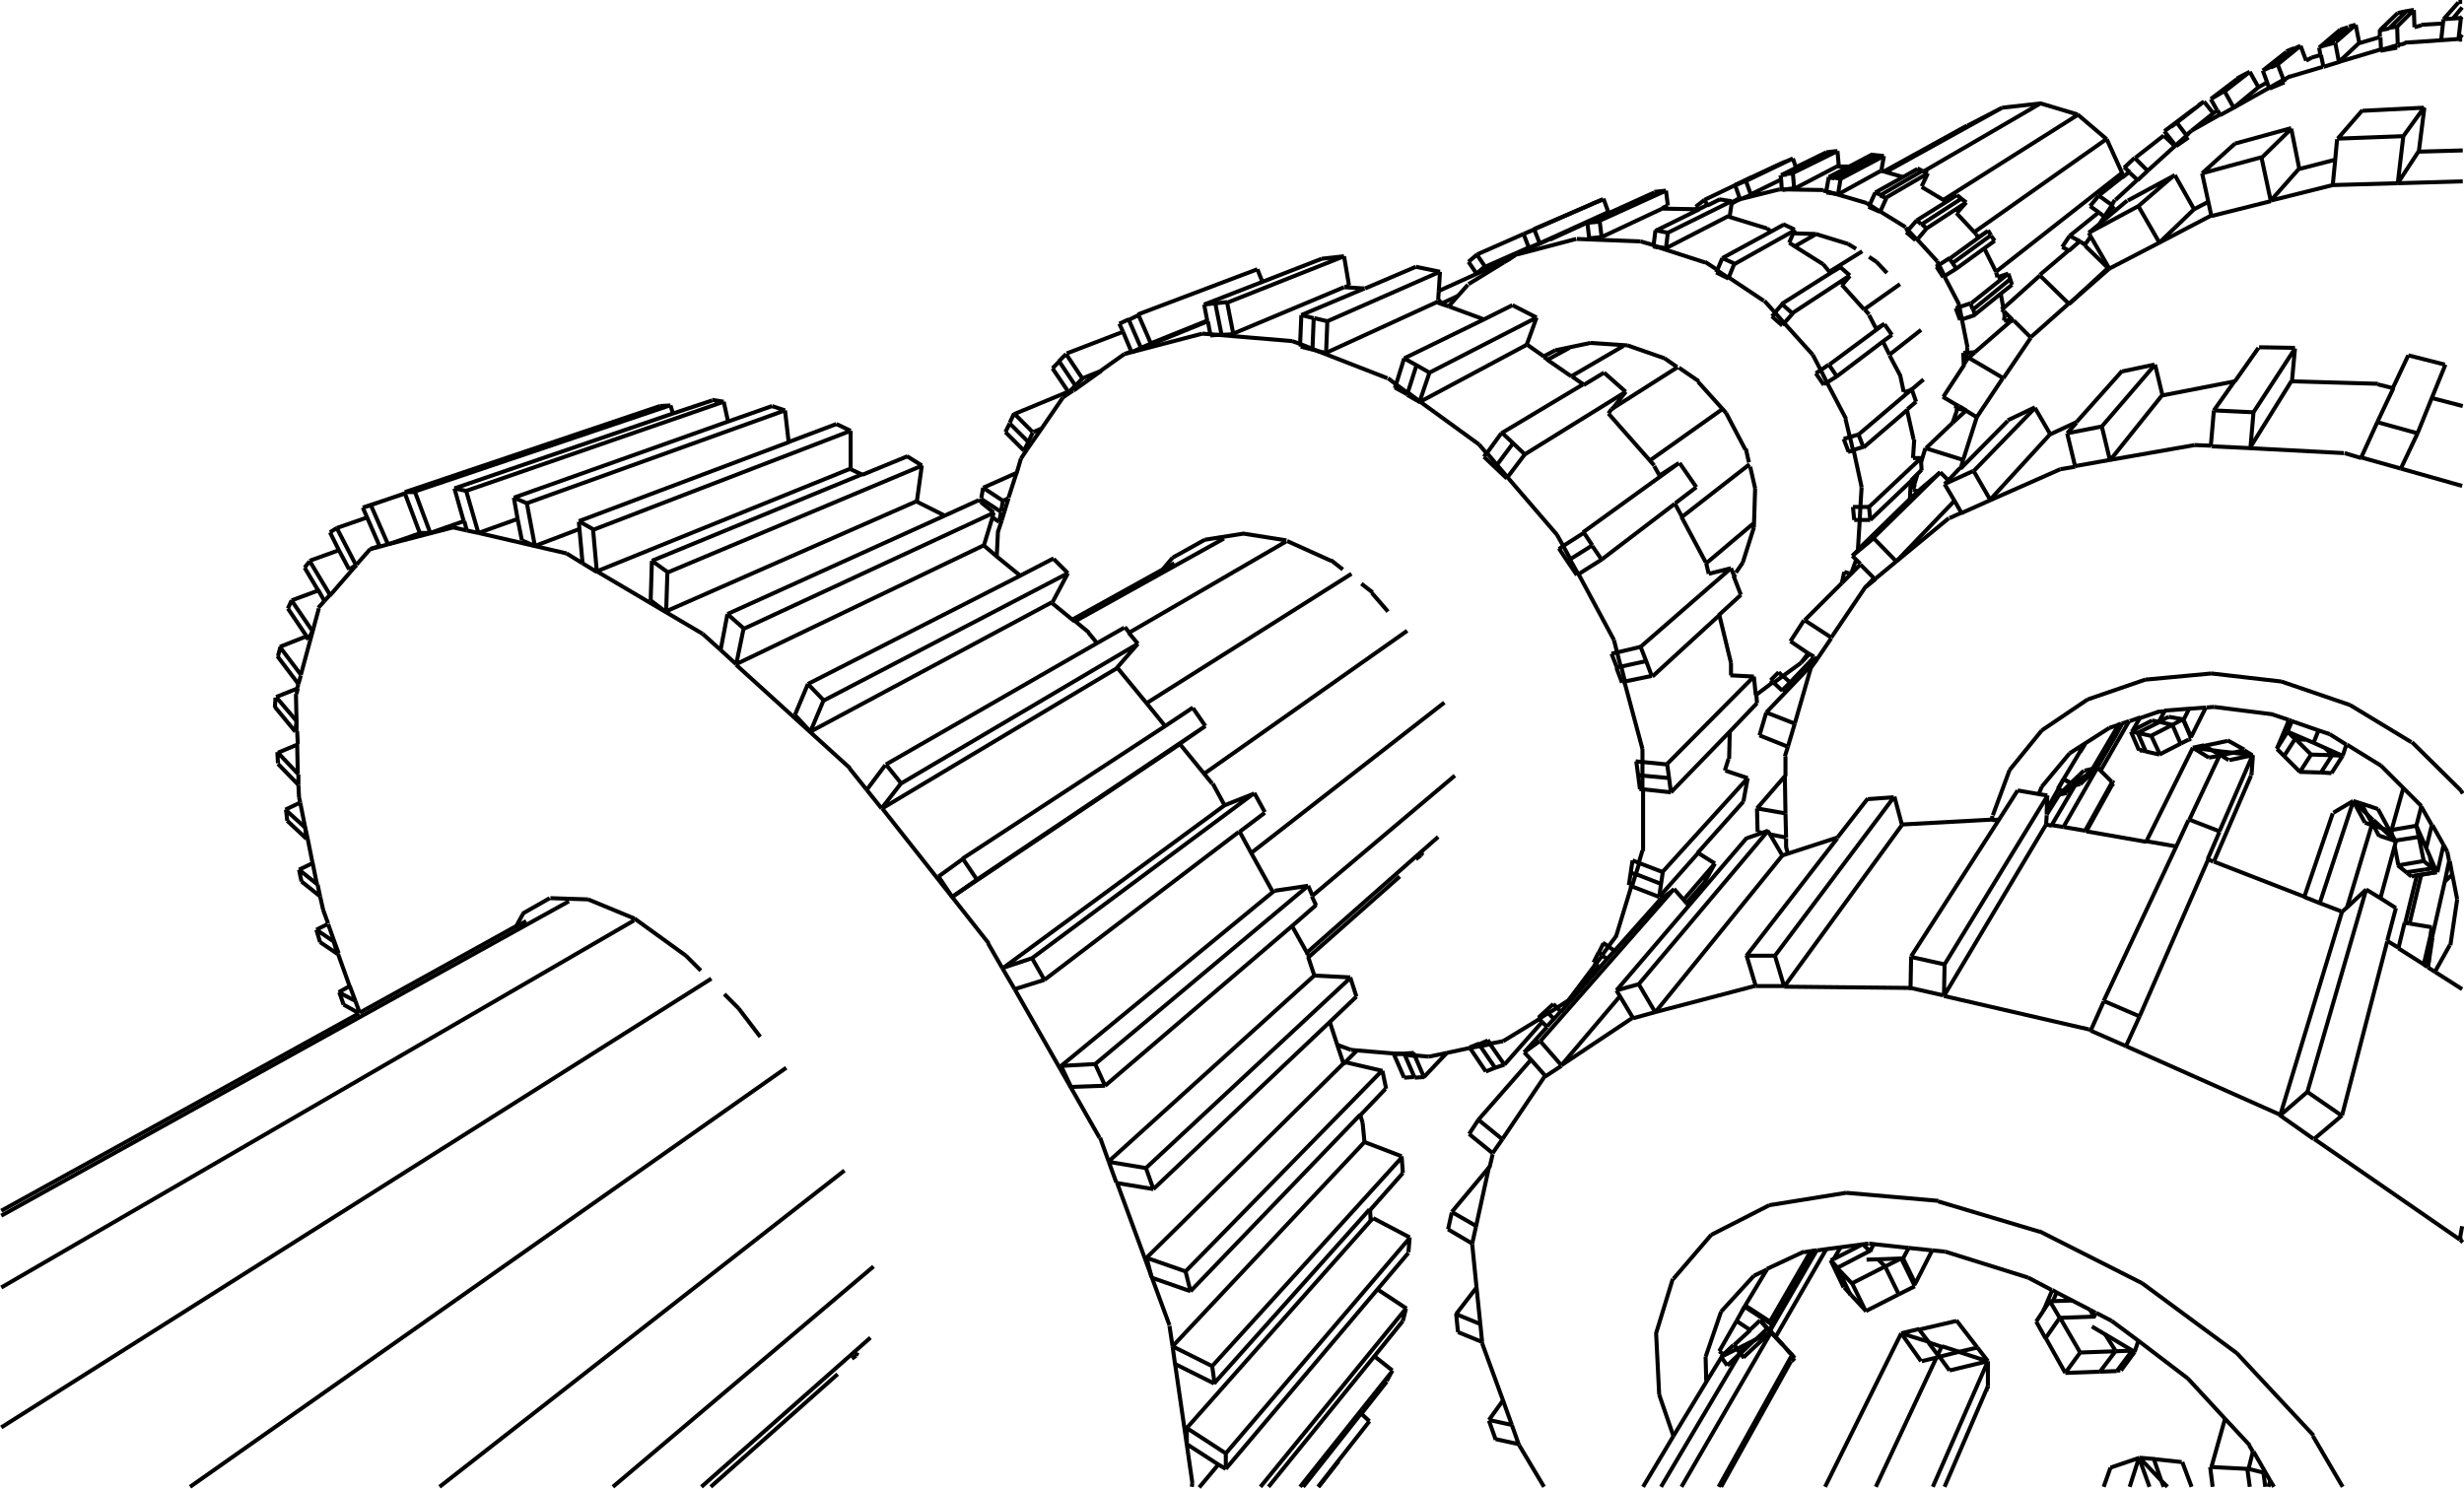  <svg version="1.1" id="Calque_1" xmlns="http://www.w3.org/2000/svg" xmlns:xlink="http://www.w3.org/1999/xlink" x="0px" y="0px" viewBox="0 0 398 240.5" style="enable-background:new 0 0 398 240.5;" xml:space="preserve"> <style type="text/css"> .st0{fill:none;stroke:#000000;stroke-width:0.651;stroke-miterlimit:10;} </style> <g> <path class="st0" d="M340.3,22.5l-4.7-4 M335.6,18.5l-6-1.8 M329.7,16.7l-6.3,0.7 M323.4,17.4l-5.6,2.9 M342.8,28.6l0-0.7 M342.8,28l-2.5-5.5 M0.2,230.6l114.7-72.5 M185.2,113.6l33.1-20.9 M260.3,66.1l10.7-6.8 M295.5,43.9l5.3-3.3 M313.9,32.3 l21.8-13.8 M30.7,240.2l96.3-67.7 M194.5,125l32.8-23.1 M266.5,74.4l11.7-8.3 M301.1,50l5.8-4.1 M318.9,37.5l21.3-15 M0.2,208 l102.2-59.3 M182.4,102.2l25.3-14.7 M253.8,60.8l8.4-4.9 M289.9,39.8l3.3-1.9 M310.7,27.7l18.9-11 M0.2,196.4l91.7-50.8 M173.6,100.4L197.7,87 M250,58.1l3.5-1.9 M304.6,27.8l18.8-10.4 M304.3,27.7l13.4-7.4 M114.8,240.2l20.5-18.2 M211.4,154.6 l14.7-13 M113.3,240.2l27.3-24.1 M211.1,153.9l21.2-18.7 M280.1,93l0.3-0.2 M99,240.2l42.1-35.6 M212,144.7l23-19.4 M275.6,91 l7.7-6.5 M308.7,63l2-1.7 M71,240.2l65.4-51.1 M202.1,137.8l31.2-24.3 M271.7,83.5l10.9-8.5 M305.2,57.3l5.1-4 M322.4,43.9l20.4-16 M304.8,44.1l-1.7-1.8 M303.1,42.3l-1.2-0.8 M299.8,40.2l-1.3-0.8 M298.5,39.4l-5.2-1.6 M293.3,37.8l-3.6-0.1 M287.4,30.6l-6.8,1.7 M280.6,32.4l-0.9,0.5 M323.7,51.8l0.1-0.8 M323.8,51l-0.1-0.7 M323.6,49.8l-0.4-2.2 M322.6,44.8l-0.1-0.7 M319.5,38.4l-0.3-0.6 M298.7,26.9l-2,0 M280.6,32.4l0.5-0.2 M224.2,98.8l-2.6-3 M221.7,95.7l-1.8-1.4 M216.9,92l-1.9-1.5 M215,90.6l-7.1-3.2 M207.8,87.3l-7-1.1 M200.9,86.2l-6.3,1 M194.6,87.2l-5.2,2.9 M189.4,90.1l-1.6,1.9 M229.5,138.2l0.3-0.5 M228.7,138.8l0.8-0.6 M194.2,53.9l-12.6,3.3 M161.2,85.8l-0.2,4.1 M216,168.8l2.2,0.8 M278.6,124.5l0.6-1.9 M279.3,122.6l0.1-4.4 M279.6,109.1l0-2 M279.6,107.1l-1.9-7.8 M268.1,76.9l-0.9-1.6 M255.7,62.1l-0.2-0.2 M220.4,46.6l-3.2-0.2 M253.2,161.8l5-5.6 M181.6,57.2l1.1-0.4 M281.5,90.9l1.8-5.7 M283.3,85.2l0.2-6.3 M283.5,78.9l-0.8-3.5 M282.5,74.7l-0.5-2.2 M281.9,72.6l-3.1-5.9 M278.8,66.7l-4.5-5 M274.4,61.6l-3.2-2.2 M270.9,59.3l-2-1.4 M268.9,57.9l-6-2.1 M262.9,55.8l-6-0.4 M256.9,55.4l-5.7,1.2 M251.2,56.6l-1.9,1 M280.4,92.5l1.1-1.6 M290.9,107.1l1.2-1.6 M299,92.7l0.8-2.2 M265,39l-10.3-0.4 M254.6,38.6l-9.5,2.5 M303.1,53.2l-1.2-2.3 M286.1,37.4l-0.7-0.5 M285.4,36.9l-6.2-1.9 M256.4,36L256.4,36 M309,74l0.2-3 M309.1,71l-1.1-4.9 M307.5,63.3l-0.6-2.8 M290.9,107.1l1.4-1.5 M300.2,70.2l0.8,2.1 M308.8,62.9l-8.6,7.3 M297.8,70.9l0.8,2.1 M309.5,64.9l-0.7-2 M249.7,163.3l-1.2,1.1 M250.9,162.2l-1.2,1.1 M232.4,47l6.2-2.8 M242.9,42.4l-0.1-0.1 M232.8,49.1L232.8,49.1 M232.9,49l2.6-1.2 M232.9,49l-0.6-0.6 M228.4,170.1l-1.6,0.1 M226.8,174.1l1.6-0.1 M233.7,170.1L230,174 M226.8,174.1l-1.7-3.9 M228.5,174.1l1.6-0.1 M258.2,153.9 l-0.8,1.6 M259,152.4l-0.8,1.6 M277,139.5l-2.7-1.7 M275.3,142.6l1.7-3.1 M275.3,142.6l-2.9,3.3 M277,139.5l-5,5.8 M219.2,169.7 l-2.2,2.2 M238.9,168.6l-1.5,0.6 M240.3,168.1l-1.4,0.6 M240,173.1l1.5-0.6 M249.1,165.1L243,172 M241.5,172.5l1.5-0.5 M316,65.4 l-0.1,0.6 M309.1,78.1l-0.4,0.4 M263.4,141l-0.3,2 M263.7,139l-0.3,2 M282.3,125.7l-3.6-1.2 M281.6,129.5l0.7-3.8 M268,144.9 l0.3-2.1 M282.3,125.7l-13.7,15.1 M268.3,142.8l0.3-2 M304.3,25.2l-1-0.1 M297.3,28.9l-1-0.2 M304.3,25.2l-0.4,2.3 M297.3,28.9 l-0.4,2.4 M304.3,25.2l-7,3.7 M303.3,25.1l-0.9-0.1 M296.3,28.8l-0.9-0.1 M303.3,25.1l-7,3.7 M289.6,25.6l-0.9,0.4 M282,29.2 l-0.9,0.4 M289.6,25.6l0.5,1.5 M281.1,32.2l1.7-0.7 M282,29.2l0.8,2.2 M287.7,29l-4.9,2.4 M289.6,25.6l-7.5,3.6 M288.7,26l-0.8,0.3 M281.1,29.6l-0.8,0.3 M288.7,26l-7.6,3.6 M304.7,32l-1-0.4 M311.4,28l-1,2.1 M301.8,33.4l1.8,0.8 M311.4,28l-6.7,3.9 M310.5,27.6 l-0.8-0.4 M303.8,31.5l-0.9-0.4 M310.5,27.6l-6.7,3.9 M322.2,38.9l-0.6-0.8 M316,43.4l-0.6-0.9 M321.1,37.3l-1.6,1.1 M312.8,43.1 l1.1,1.7 M321.6,38l-0.5-0.8 M321.1,37.3l-6.2,4.5 M315.4,42.5l-0.6-0.8 M321.6,38l-6.2,4.5 M258.3,35.7l10.8-4.9 M256.4,36l2-0.2 M267.2,31.1L256.4,36 M269.4,33.2l-0.3-2.4 M256.7,38.5l2-0.2 M258.7,38.3l-0.3-2.5 M269.1,30.8l-1.9,0.2 M280.1,42.7l9.8-5.5 M278.2,41.7l2,0.9 M277.2,44l2,1 M289.9,37.1l-1.9-0.9 M238.6,41.1l7.5-3.3 M237.2,42.3l1.4-1.2 M238.5,44.2l1.4-1.2 M239.9,43.1 l7-3.1 M239.9,43.1l-1.3-1.9 M250.7,38.4l-0.3,0.3 M301.9,81.9l0.2,2.1 M310.3,74l-8.4,7.9 M299.3,81.9l0.2,2.1 M310.3,74l-1.3,0 M295.4,58.9l1.3,1.9 M304.4,52.3l-8.9,6.6 M293.3,60.3l1.3,1.9 M305.6,54.1l-1.2-1.7 M304.4,52.3l-1.3,0.8 M210.1,56l2,0.5 M232.6,43.9l-3.9-0.8 M214.4,51.9l-2.1-0.5"/> <path class="st0" d="M232.6,43.9l-18.2,8 M214.4,51.9l-0.2,5.1 M212.2,51.4l-2-0.5 M273.8,33.5l0.2,0.3 M275.3,32.3l0.5,0.8 M281,32l-1.3,0.7 M283,28.6l-7.7,3.7 M269.4,37.6l10.3-5.1 M267.4,37.2l2,0.4 M269.1,40.1l0.3-2.5 M279.7,32.5l-2-0.3 M289.5,50.6 l9.3-6.1 M287.8,49.1l1.7,1.5 M297.5,46.1l1.3-1.5 M286.2,51.1l1.7,1.5 M298.8,44.5l-1.6-1.4 M317.6,32.7l-0.8-0.6 M311.2,36.9 l-0.8-0.7 M317.6,32.7l-1.5,1.7 M307.9,37.5l1.5,1.3 M317.6,32.7l-6.4,4.2 M316.8,32.1l-0.7-0.6 M310.3,36.2l-0.7-0.6 M316.8,32.1 l-6.5,4.2 M325,46l-0.3-0.9 M319,50.9l-0.3-1 M324.4,44.2l-1.8,0.6 M315.9,49.8l0.7,1.9 M324.7,45.1l-0.3-0.9 M324.4,44.2l-6,4.8 M318.6,49.9l-0.3-0.9 M324.7,45.1l-6,4.9 M241.5,75.5l1.9,1.8 M239.7,73.8l1.8,1.7 M262.6,63.3l-3.5-3.1 M246.3,73.4l-1.9-1.8 M262.6,63.3l-16.3,10.1 M244.4,71.6l-1.8-1.7 M261.1,107.9l0.9,2.4 M260.3,105.6l0.9,2.3 M279.6,91.8l-3.6,0.9 M266.8,109.2 l-0.9-2.4 M279.6,91.8L265,104.5 M265.9,106.8l-0.9-2.3 M246.1,37.8l1.7-0.7 M257.3,32.9l-11.2,4.9 M259.8,34.3l-0.8-2.2 M247,40 l1.7-0.7 M248.7,39.3l-0.9-2.3 M258.9,32.2l-1.7,0.7 M264.6,125.2l0.3,2.3 M264.3,123l0.3,2.2 M283.3,109.3l-3.8-0.2 M269.9,128 l-0.3-2.3 M283.3,109.3l-14,14.1 M269.6,125.7l-0.3-2.2 M197.3,54.1l1.9-0.1 M217.1,41.4l0.8,4.7 M217.1,41.4l-3.6,0.4 M198.2,48.8 l-1.9,0.2 M217.1,41.4l-18.9,7.5 M196.3,49l1,5 M198.2,48.8l1,5.1 M196.3,49l-1.8,0.2 M225.3,62.6l2,1.1 M248.2,51.3l-1.6,4.4 M248.2,51.3l-3.9-2 M230.9,60.2l-2.1-1.2 M248.2,51.3l-17.3,8.9 M230.9,60.2l-1.6,4.7 M228.8,59l-2-1.1 M253.2,90.7l1.5,2.2 M251.8,88.6l1.4,2.1 M271.2,74.8l-3.1,2 M274,78.7l-2.7-3.9 M258.7,90.4l-1.5-2.2 M271.2,74.8l-15.5,11.2 M257.2,88.1l-1.4-2.1 M161.7,82.6l0.3-1.7 M161.4,84.3l0.3-1.6 M161.4,84.3l0.4-0.2 M162,80.9l0.9-0.4 M158.8,78.8l-0.3,1.7 M164.2,76.4l-5.4,2.4 M158.5,80.6l3.2,2.1 M160.3,83.6l1.1,0.7 M158.8,78.8l3.2,2.1 M158.5,80.6l-0.1,0.5 M173.7,62.3l1.2-1.2 M172.6,63.4l1.1-1.1 M172.6,63.4l0.7-0.3 M174.9,61.1l3-1.2 M172.2,57.2l-1.2,1.2 M181.4,53.6l-9.1,3.5 M171.1,58.4l2.6,3.9 M172.2,57.2l2.6,3.9 M171.1,58.4l-1.1,1.1 M166.1,71.4l0.7-1.5 M165.4,72.8l0.7-1.4 M165.4,72.8l0.5-0.2 M166.9,69.8l1.4-0.6 M163.8,66.8l-0.7,1.5 M172.5,63.3l-8.7,3.6 M163.1,68.4l3,3 M162.4,69.8l3,3 M163.8,66.8l3,3 M163.1,68.4l-0.7,1.4 M325.1,51.7L325.1,51.7 M324.9,51.7 l-1.2,0.1 M317.1,57l0.1,1.9 M184.3,56.2l1.6-0.7 M182.8,56.9l1.5-0.7 M182.8,56.9l12.3-5 M185.8,55.5l9.2-3.7 M203.1,43.5l0.8,2 M183.9,50.9l-1.6,0.8 M203.1,43.5l-19.3,7.3 M182.3,51.6l2,4.6 M183.9,50.9l2,4.6 M182.3,51.6l-1.5,0.7 M296.8,24.4l-1,0.1 M289.6,28l-1,0.1 M296.8,24.4l0.2,2.3 M289.6,28l0.2,2.4 M296.8,24.4l-7.3,3.6 M295.9,24.5l-0.9,0.1 M288.6,28.2l-0.9,0.1 M295.9,24.5l-7.3,3.6 M297.9,92.4l1.1,0.3 M297.9,92.4l-0.4,1.8 M289.1,110.3l-1.3,1.3 M293,106.2l-3.9,4.1 M287.3,108.6l-1.3,1.3 M122.8,167.5l-3.5-4.6 M119.3,162.9l-2.3-2.3 M113.2,156.8l-2.4-2.4 M110.8,154.4l-8.3-6 M102.5,148.4l-7.5-3.1 M95,145.3 l-6.1-0.2 M88.8,145.1l-4.4,2.5 M84.5,147.6l-1.1,2 M138.3,219l0.2-0.5 M137.6,219.5l0.7-0.5 M192.5,240.2l0.1-0.6 M221.4,197.2 l-0.1-1.8 M220.4,184.5l-0.3-3.1 M220.1,181.4l-0.4-1.3 M197.8,130.1l-1.9-3.5 M177.2,103.9l-1.4-1.7 M152.6,83.3l-4.6-2.3 M139.3,76.7l-1.9-0.9 M59.8,88.7l1.5-0.5 M105.1,97l2.4,1.8 M105.1,97l0.2-6.4 M107.8,92.5l-0.2,6.4 M148.9,75.2l-0.8,5.8 M148.9,75.2l-2.4-1.5 M107.8,92.5l41.2-17.3 M105.3,90.6l2.5,1.8 M171.4,172.2l1.6,3.4 M205.9,143.9l5.4-0.8 M171.4,172.2l5.5-0.3 M178.5,175.4l-5.5,0.2 M176.9,171.9l34.4-28.8 M176.9,171.9l1.6,3.5 M151.6,141.6l2.2,3.3 M151.6,141.6l4-2.9 M157.8,142.1l-4,2.8 M194.7,117.3l-4.2,2.9 M194.7,117.3l-2-2.9 M157.8,142.1l36.9-24.8 M155.5,138.7l2.3,3.4 M185.2,203.2l0.8,3.1 M217.3,171.6l6,1.4 M185.2,203.2l6.3,2.2 M192.3,208.6l-6.3-2.2 M223.9,175.9l-0.6-2.9 M191.5,205.4l31.8-32.5 M191.5,205.4l0.8,3.2 M213,240.2 l3.2-4.1 M222,219.1l2.9,2.3 M224,223.1l0.9-1.7 M210,240.2l14.9-18.7 M191.7,230.7l0,2.5 M221.8,196.8l5.9,3.1 M191.7,230.7 l6.3,4.1 M227.5,202.3l0.2-2.4 M198,234.8l29.7-34.8 M198,234.8l0,2.5 M48,118.1l-0.2,0.1 M47.7,118.2l0.2-1.6 M47.7,118.2l-3.3-4 M44.6,112.6l3.4,4 M44.6,112.6l3.5-1.4 M44.4,114.3l0.1-1.6 M49.7,135.5l-0.2,0.1 M49.5,135.5l-0.2-1.8 M49.5,135.5l-3.1-2.9 M46.1,130.8l3.2,2.9 M46.1,130.8l2.3-1.1"/> <path class="st0" d="M46.4,132.6l-0.2-1.8 M50.2,103.1l-0.4,0.1 M49.8,103.3l0.6-1.2 M47.1,97l3.4,5 M47.1,97l4.3-1.6 M46.5,98.3 l0.6-1.3 M84.3,87.3l2.1,0.9 M85.1,81.3l1.3,6.9 M126.8,66.3l0.6,5.2 M86.4,88.2l7.1-2.7 M126.8,66.3l-2.1-0.7 M85.1,81.3l41.7-15 M83,80.4l2.1,0.9 M67,79.4l2.5,6.7 M108.3,65.5l0.4,1.3 M69.5,86.1l5.4-1.9 M108.3,65.5l-1.7,0.1 M65.4,79.5l41.2-13.9 M67,79.4 l41.2-13.9 M65.4,79.5l1.6,0 M57.2,91.7L56.4,92 M56.4,92l1.1-0.7 M54.4,85.3l3.1,6 M57.5,91.3l0.1,0 M54.4,85.3l4.9-1.7 M53.3,86 l1.1-0.7 M54.6,154.1l-0.1,0.1 M54.5,154.1l-0.6-2 M54.5,154.1l-2.8-1.9 M51.1,150.2l2.8,1.9 M51.1,150.2l1.8-0.9 M51.7,152.2 l-0.6-2 M128.4,115.5l2.5,2.7 M128.4,115.5l2.1-5 M133,113.2l-2.1,5 M172.5,92.6l-2.5,4.7 M172.5,92.6l-2.3-2.3 M133,113.2 l39.5-20.6 M130.5,110.5l2.6,2.7 M94.1,91l2.3,1.4 M95.8,85.6l0.6,6.7 M137.4,69.6l0,6.1 M96.4,92.3l41-16.6 M137.4,69.6l-2.3-1.1 M95.8,85.6l41.6-16 M93.5,84.2l2.3,1.3 M197.8,130.1l-35.8,26.3 M161.9,156.4l2,3.4 M197.8,130.1l4.8-1.9 M161.9,156.4l4.8-1.6 M168.7,158.3l-4.8,1.5 M204.3,131.2l-1.7-3.1 M166.7,154.8l35.8-26.6 M166.7,154.8l2,3.5 M140,127.6l2.4,3 M140,127.6l3-4 M145.5,126.6l-3.1,4 M183.8,104l-3.4,3.9 M142.5,130.6l38-22.7 M145.5,126.6l38.3-22.6 M143.1,123.5l2.5,3.1 M212.3,157.6 l-33.3,30.1 M179.1,187.7l1.2,3.3 M212.3,157.6l5.8,0.3 M179.1,187.7l6,1 M186.3,192.1l-6-1 M219.1,161l-1-3.1 M185.1,188.7 l33-30.7 M185.1,188.7l1.2,3.4 M219.9,228.4l1.3,1.2 M196.8,236.6l-3.1,3.7 M222.5,208.3l4.7,3.1 M226.6,213.4l0.5-2 M203.6,240.2 l23.5-28.8 M220.4,184.5l-31,33 M189.4,217.5l0.4,2.9 M220.4,184.5l6,2.3 M189.4,217.5l6.4,3.2 M196.1,223.5l-6.4-3.2 M226.6,189.5 l-0.2-2.7 M195.8,220.7l30.7-33.8 M195.8,220.7l0.4,2.9 M48.2,126.8l0-1.7 M48.2,126.8l-3.3-3.4 M44.9,121.6l3.3,3.5 M44.9,121.6 l3.1-1.3 M44.9,123.3l-0.1-1.8 M51.7,144.8l-0.4-1.9 M51.7,144.8l-3-2.4 M48.3,140.5l3,2.4 M48.3,140.5l2.3-1.1 M48.7,142.4 l-0.4-1.9 M48.2,110.5l0.4-1.4 M48.2,110.5l-3.4-4.5 M45.2,104.5l3.4,4.5 M45.2,104.5l4.3-1.7 M44.9,106l0.4-1.5 M75.4,85.7 l1.9,0.4 M75.3,79.3l2,6.9 M116.9,64.9l0.7,3.2 M77.3,86.1l6.4-2.3 M116.9,64.9l-1.9-0.3 M75.3,79.3l41.6-14.4 M73.4,78.9l1.9,0.4 M61.4,88.3l1.4-0.4 M59.9,81.6l2.8,6.4 M62.8,87.9l5.2-1.8 M58.6,82l6.9-2.3 M59.9,81.6l5.5-1.9 M58.6,82l1.4-0.4 M52.4,97.1 l0.9-1 M50,90.6l3.3,5.5 M50,90.6l4.7-1.7 M49.2,91.7l0.8-1 M58.1,163.6l-0.7-1.9 M58,163.7l-2.5-1.4 M54.7,160.3l2.7,1.4 M54.7,160.3l1.8-1 M55.5,162.3l-0.7-2 M116.4,105l2.5,2.3 M116.4,105l1.1-5.8 M120.1,101.6l-1.2,5.8 M118.9,107.3l40-19.2 M120.1,101.6l40.5-18.8 M117.5,99.2l2.6,2.3 M363.2,237.3l0.7-2.8 M366.4,240.2l0.3-1 M357.2,237l2.2-7.8 M344.8,218.4l-2.2,3 M342.5,221.4l-0.6,0 M331.6,210.2l0.6-1.4 M337.9,214.3l6.9,4.1 M344.8,218.4l0.6-1.8 M338.3,212.7l0.2-0.6 M330.1,211.7l1.4-3.3 M281.9,210.9l4,2.6 M285.9,213.5l0.2,0.4 M285.9,213.5l6.6-11.4 M281.4,211.8l0.5-0.9 M281.9,210.9l3.5-5.8 M286.3,214l7-12 M285.9,214.9l7.5-13 M285.9,215l7.6-13.1 M307.4,203.3l2,4.1 M309.4,207.3l-0.2,0.3 M309.4,207.3l2.7-5.3 M296.2,203.4l1.1-1.9 M301.5,203.5l5.9-0.2 M307.4,203.3l0.9-1.7 M302.1,202.1l0.6-1.2 M351.3,136.7l0.2,0.1 M378.1,147.2l0.2,0.2 M249.4,240.2l-4-6.7 M329.4,198.9l16.6,8.4 M313.1,194.1l16.4,4.9 M298.2,192.7l14.9,1.3 M285.8,194.7l12.4-2 M276.4,199.5l9.4-4.8 M270.3,206.6 l6.1-7.1 M267.5,215.4l2.7-8.8 M268,225.3l-0.5-10 M270.3,232l-2.3-6.7 M373.6,232l4.8,8.2 M361.3,218.6l12.4,13.3 M346,207.3 l15.3,11.3 M249.6,173.8l-0.1,0.1 M327.6,206.4l-13.4-4.2 M283.3,206.1l-5.3,5.8 M278,211.9l-2.5,7.3 M275.5,219.2l0.1,3.9 M240.5,229.4l2.3-3.2 M245.3,233.3l-3.7-0.8 M245.3,233.3l-1.1-3.1 M241.6,232.6l-1.1-3.1 M240.5,229.4l3.7,0.8 M234.5,195.8 l6.1-7.3 M237.8,200.9l-3.9-2.3 M237.8,200.9l0.6-2.7 M233.9,198.6l0.6-2.7 M234.5,195.8l4,2.3 M305.9,128.8l-4.2,0.3 M286.7,154.4 l19.2-25.6 M283.6,159.3l-1.5-5 M307.2,133.2l-1.2-4.5 M288.2,159.4l19-26.1 M283.6,159.3l4.6,0 M282.1,154.4l4.6,0 M286.7,154.4 l1.5,5 M397.4,200.3l0.4-0.1 M397.7,198.1l-0.4,2.2 M397.4,200.3l0.4,0.4 M270.4,143.7l-2.5,1.8 M248.8,168.2l21.6-24.6 M252.2,172.1l9.5-11.2 M249.6,173.9l2.6-1.7 M246.2,170l2.5-1.8 M248.8,168.2l3.4,3.9 M337.7,166.5l2.1-4.7 M337.7,166.5l5.7,2.5 M339.8,161.7l5.8,2.5"/> <path class="st0" d="M345.6,164.2l-2.2,4.8 M235.2,212.3l3.3-4.3 M239.4,216.8l-3.9-1.6 M239.4,216.8l-0.3-3 M235.5,215.2l-0.3-3 M235.2,212.3l3.9,1.6 M238.8,180.9l8.5-9.7 M241.1,186.3l-3.8-3.1 M241.1,186.3l1.6-2.3 M237.3,183.2l1.5-2.3 M238.8,180.9 l3.8,3.1 M314.1,155.8l16.6-27.2 M308.6,159.6l0.1-5.1 M314,160.9l16.5-27.7 M308.6,159.6l5.3,1.2 M308.7,154.6l5.4,1.2 M314.1,155.8l-0.1,5.1 M264.7,159l20.9-24.8 M267.4,163.5l20.5-25.3 M263.8,164.5l3.6-1 M261.1,160l3.6-1 M264.7,159l2.7,4.6 M382.2,143.7l-9.5,32.7 M368.3,180.2l4.4-3.8 M378.3,147.3l-10,32.9 M368.3,180.2l5.4,3.8 M372.7,176.4l5.5,3.8 M378.3,180.2 l-4.5,3.8 M363.4,240.2l-0.4-2.9 M365.6,237.9l0.3,2.3 M357.4,240.2L357,237 M336,218.5l-3.3-5.7 M333.6,221.8l-3.2-5.7 M332.7,212.9l-2.3,3.3 M336,218.5l-2.4,3.3 M340,215.5l1.7,2.7 M341.7,218.3l-5.6,0.2 M339.2,221.6l-5.6,0.2 M341.7,218.3 l-2.5,3.3 M299.2,207.4l-2.4-2.5 M301.4,211.8l-2.4-2.6 M296.8,204.8l2.1,4.4 M299.2,207.4l2.2,4.5 M303.3,203.4l1.2,1.2 M304.5,204.6l-5.3,2.7 M306.7,209.1l-5.3,2.7 M295.7,203.6l2.1,4.4 M304.5,204.6l2.2,4.5 M285.9,214.9l0.6-1.1 M286.5,213.8 l-0.2,0.2 M286.3,214l-0.5,0.9 M277.7,218.3l0.7,0.5 M280.5,213.4l-2.8,4.9 M280.5,213.4l2.1,1.4 M381.4,73.9l6.4,1.8 M384,68.2 l-2.6,5.7 M390.5,70l-2.7,5.7 M384,68.2l6.5,1.8 M379.6,113.9l9.9,6 M389.6,119.9l7.9,7.8 M397.5,127.7l0.3,0.5 M331.1,70.2l4.3-2 M349.2,63.9l11.8-2.3 M370.1,61.6l14,0.4 M384.1,62.1l2.4,0.6 M392.8,64.3l5,1.3 M288.8,137.9l-0.3-1 M368.5,110.1l11.1,3.8 M357.2,108.8l11.3,1.3 M346.5,109.8l10.7-1 M337.2,113l9.3-3.2 M329.8,118l7.4-5 M324.6,124.4l5.2-6.4 M321.9,131.7l2.7-7.3 M321.8,132.5l0-0.7 M302.7,93.4l-1.3,1.4 M367.1,115.4l-9.5-1.2 M334.3,121.7l-4.5,5.4 M329.8,127.1l-0.5,1.2 M393.3,157l2.4-4.3 M395.8,152.7l1.1-7.4 M336,120.6l0,0.8 M394.9,142.4l1.1-1 M396,141.4l0.1-0.1 M288.5,135.3l-0.1-3.9 M283.9,134.4l0.6,0.1 M285.9,134.8l2.6,0.5 M283.8,130.6l4.6,0.8 M283.9,134.4l-0.1-3.8 M283.8,130.6l4.5-5.2 M331.1,70.2l-9.7,10.6 M316.8,82.9 l4.7-2.1 M318.8,76.1l2.7,4.7 M314.1,78.2l4.6-2.1 M318.8,76.1l9.9-10.2 M328.7,65.9l2.5,4.3 M370.1,61.6l-6.7,10.8 M357.2,72.1 l6.3,0.3 M357.6,66.3l-0.5,5.8 M364,66.6l-0.5,5.8 M357.6,66.3l6.3,0.3 M364,66.6l6.7-10.3 M370.7,56.3l-0.5,5.4 M293.5,106.5 l2.3-3.4 M291.5,100.2l4.3,2.8 M289.2,103.6l2.2-3.4 M315.7,80.9l-9.4,9.8 M302.8,93.6l3.5-2.9 M302.6,86.9l3.7,3.8 M299.2,89.8 l3.5-2.9 M302.6,86.9l10.8-10.6 M313.4,76.3l1.3,1.3 M349.2,63.9l-8.4,10.5 M335.2,75.3l5.6-1 M333.9,70l1.3,5.4 M339.5,68.9 l1.3,5.4 M333.9,70l5.6-1.1 M339.5,68.9l8.6-10 M348.1,58.9l1.2,5 M288.8,120.6l1.1-3.7 M284.2,118.8l4.5,1.8 M285.3,115.1l4.6,1.8 M284.2,118.8l1.1-3.7 M285.3,115.1l8.2-8.6 M389.2,149.2l1.9-7.9 M390.3,133.4l0.8-3.1 M390.3,133.4l1.6,3.6 M391.9,137l1.7,3.9 M393.7,140.9l1-4.4 M391.9,137l0.9-3.7 M386.3,134.1l1.9-6.8 M369.5,118.2l0.7-1.7 M369.5,118.2l4.2,1.8 M373.7,120l4.7,2.1 M378.4,122.1l0.6-1.8 M373.7,120l0.8-2 M367.8,120.9l1.9-4.5 M338,124.2l4.2-7.1 M332.4,127.6l0.9-1.7 M338.5,124.1l4.2-7.2 M338.6,124.1l4.2-7.2 M341.6,119.1l1.2-2.2 M338.7,124.1l2.9-5 M352.7,116.3l1.2,2.7 M353.9,119.1L353.9,119.1 M353.8,119.4 L353.8,119.4 M345.6,121.2l0,0.1 M353.9,119.1l2.4-4.8 M344.5,118l1.2-2.1 M352.7,116.4L352.7,116.4 M352.7,116.3l0.9-1.8 M348.7,116.6l1-1.8 M345.7,121.3l0.2,0 M353.5,119.5l0.2,0 M390.7,135.2l0.7,0.6 M391.5,139.1l-0.8-3.9 M387.4,139.8l-0.6-3.1 M390.7,135.2l-3.8,0.6 M391.5,139.1l-4.1,0.7 M392.5,138.5l0.4,1.9 M392.9,140.3l-1.4-1.2 M386.4,134.9l-0.2-0.9 M388.8,141 l-1.5-1.2 M392.9,140.3l-4.1,0.6 M370.7,119.4l1.7,0.1 M373.3,121.9l-2.5-2.5 M371.5,124.7l-2.5-2.5 M370.7,119.4l-1.8,2.8 M373.3,121.9l-1.8,2.8 M375.5,120.8l1.3,1.2 M376.7,122l-3.5-0.1 M374.9,124.8l-3.5-0.1 M376.7,122l-1.8,2.8 M350.3,115.8l2.3,0.4 M347.5,118.9l-2.2-0.5 M348.8,121.9l-2.2-0.5 M345.3,118.4l1.3,3 M347.5,118.9l1.4,3 M350.9,117.1l-3.5,1.8 M352.3,120.1l-3.5,1.8 M344.2,118.2l1.3,3 M350.9,117.1l1.3,3 M330.7,130.6l-0.1,0.1 M333.3,125.9l1.2,0.6 M330.7,130.6l0.4,0.2 M332.5,127.5l0.7,0.3 M340.5,43.3L340.5,43.3 M354.4,33.8l2.3-1.2 M371.4,27.3l5.8-1.5 M390.7,24.5l7.1-0.2 M357.2,34.9l9.6-2.4 M366.8,32.4l4.6-5.2 M365.3,25.5l4.8-4.7 M355.7,28l9.6-2.6 M371.4,27.3l-1.3-6.5 M361,23.2l-5.3,4.8 M370.1,20.7l-9.1,2.5 M365.3,25.5l1.5,7 M316.7,75.7l0.4-1.4 M317.1,74.3l-6.1-1.9"/> <path class="st0" d="M309.8,79.4l-0.8-0.3 M310.3,74.7l0.7-2.3 M328,54.5l6.2-5.5 M334.2,49.1l-4.7-4.6 M334.2,49.1l6.3-5.8 M376.8,29.9l10.5-0.3 M387.3,29.6l3.4-5.2 M388.2,22l3.4-4.7 M377.5,22.4l10.6-0.4 M390.7,24.5l0.9-7.1 M381.6,17.8l-4,4.6 M391.5,17.4l-9.9,0.5 M388.2,22l-0.9,7.6 M319.3,67.4l4.2-6.3 M323.6,61.1l-5.6-3.3 M340.7,43.4l8.1-4.2 M348.8,39.2l-3.4-5.9 M348.8,39.2l5.6-5.4 M345.4,33.3l5.8-5 M337.4,37.6l8-4.3 M354.4,33.8l-3.1-5.5 M351.3,28.3l-7.6,4.1 M364.8,14.1l1.4-0.8 M372.5,9.8l0.9-0.5 M373.4,9.3l1.4-0.4 M381,7l3.4-1 M390,4.4l1.1-0.3 M391.1,4l3.5-0.2 M345.3,29.1l1.7-1.6 M349.5,21.9l1.8,1.7 M349.5,21.9l-4.6,3.6 M344.8,25.5l2.1,2.1 M336.8,39.6l0.1-0.1 M339,34.3l-4.7,3.8 M334.3,38.1l1.7,0.9 M336.4,39.3l0.5,0.2 M333.1,39.9l1.1,0.6 M397.7,5.6l-0.6,0.8 M394.3,6.5l2.8-0.2 M397.7,0.3l-0.6,0 M397.5,2.9L396.2,3 M397.7,2.7l-0.2,0.2 M397.5,2.9l-0.4,3.5 M396.2,3l-1.5,0.1 M397.7,1.2L396.2,3 M397.1,0.4l-2.4,2.7 M364.8,14.1l-4,3.3 M358.6,18.6l2.2-1.2 M363.4,11.6l1.4,2.5 M363.4,11.6l-1,0.5 M362.4,12.1l-1.1,0.6 M359.3,14.7l-1,0.6 M363.4,11.6l-4.1,3.2 M359.3,14.7l1.5,2.7 M358.3,15.3l-1.2,0.7 M362.4,12.1l-4.1,3.2 M361.3,12.8l-4.2,3.2 M381,7l-3.2,3 M375.3,10.8l2.6-0.8 M380.5,4l0.6,3 M380.5,4 l-1.1,0.3 M379.3,4.4L378,4.8 M377.2,6.9L376,7.2 M380.5,4l-3.2,2.8 M377.2,6.9l0.6,3.1 M376,7.2l-1.4,0.4 M379.3,4.4L376,7.2 M378,4.8l-3.4,2.9 M340,35l1.5-1.7 M343.9,27.8l0.1,0.1 M384.5,8.2l2.7-0.5 M389.9,1.6l0.1,2.8 M389.9,1.6l-1.2,0.2 M388.7,1.8 l-1.4,0.3 M387.2,4.3l-1.3,0.2 M389.9,1.6l-2.8,2.8 M385.9,4.6l-1.5,0.3 M388.7,1.8l-2.8,2.8 M387.3,2.1l-2.9,2.8 M351.5,23.6 l2-1.4 M356,16.4l1.5,1.9 M356,16.4l-0.9,0.6 M355.1,17.1l-1,0.7 M351.6,19.8l-0.9,0.7 M356,16.4l-4.4,3.4 M350.7,20.4l-1.1,0.8 M355.1,17.1l-4.4,3.4 M354.1,17.8l-4.5,3.4 M366.6,14.3l2.4-1 M371.6,7.4l0.9,2.4 M371.6,7.4l-1.1,0.5 M370.5,7.8l-1.2,0.5 M367.9,10.4l-1.1,0.5 M371.6,7.4l-3.7,3 M366.8,10.8l-1.3,0.6 M370.5,7.8l-3.7,3 M369.3,8.4l-3.8,3 M380.1,129.4l-3.2,1.9 M374.7,145.9l5.4-16.4 M372.2,144.9l4.6-13.5 M336.8,134.2l4.4-7.9 M333.3,133.6l5.5-9.6 M337,134.3l4.1-7.4 M391.5,155.8l1.4-6 M387.4,153.2l1-4.1 M363.9,122l-0.2,2.9 M346.7,135.9l7.5-15.1 M358.5,134.3l5.4-12.4 M345.6,235.5l-4.7,1.6 M344,240.2l1.5-4.7 M339.8,240.2l1.1-3.1 M286,215.2l3.5,3.7 M277.6,240.2l11.8-21.2 M271.6,240.2l14.5-25 M278,240.2l11.3-20.3 M321.1,219.9l0,4 M294.8,240.2l12.3-24.8 M312.2,240.2l8.9-20.3 M343.9,116.5l-4.6,8 M295,201.8l-8.2,14.2 M390.4,141.4l-1.9,7.7 M347.2,240.2 l-1.7-4.7 M352.5,236.2l1.5,4 M347.8,235.7l4.6,0.5 M279,220.6l-1-1.4 M284.3,213.3l1.1,1.3 M288,217.3l1.2,1.4 M285.5,214.6 l3.8,4.1 M286,215.2l-4.4,4.1 M289.9,219.4l-0.5,0.5 M310.3,219.9l-3.2-4.5 M316,213.3l3.4,4.4 M321.1,219.9l-6.2,1.5 M310,214.8 l6-1.4 M321.1,224.4l-0.2,0.1 M382,132.9l-1.9-3.5 M384.1,130.7l1.9,3.5 M387,135.9l-2.7-0.9 M381.4,129.8l2.7,0.9 M392.2,153.8 l0.6-4 M392.9,151.5l-0.6,4 M333.9,128.1l-1.4,0.3 M338.8,124l-2.8,2.7 M341.4,126.6l-0.3,0.3 M356.8,122.4l-2.6-1.6 M359.8,119.6 l2.7,1.5 M363.9,122l-3.8,0.8 M356,120.5l3.8-0.8 M363.7,125.2l-0.1,0 M173.2,100.1l14.6-8.1 M187.8,92l1.9-1 M315.4,68.3l0.8-2.3 M316.2,66.1l0.2-0.4 M317.6,58.3l0.1-1.3 M317.7,57l0.1-0.9 M317.8,56.1l-0.9-4.5 M316.3,48.9l-2.2-4.2 M312.9,42.2l-3.3-3.6 M307.8,36.7l-4.2-2.6 M295,30.9l-0.5-0.1 M287.9,30.6l-0.5,0 M322.4,44.1l-0.1-0.1 M322.4,43.9l-1.9-3.8 M319.2,37.8l-0.3-0.3 M318.9,37.5l-2.9-3.1 M314.4,32.6l-0.5-0.3 M313.9,32.3l-3.5-2.1 M307.4,28.6l-2.8-0.8 M230.8,170.7l2.9-0.6 M242.8,168.2l5.9-3.6 M253.2,161.8l4.5-6 M261,151.4l2.5-8.2 M265.4,137.5l0-9.9 M265.3,121l-2.9-10.8 M260.7,103.4l-5.7-10.6 M240.1,73.2l-1.2-1.4 M225.5,62.1l-1.3-1 M210.1,55.6l-1.4-0.5 M208.7,55.1l-12-1 M173.3,63.1l-1.6,1.1 M165.9,72.6l-1,1.5 M161.8,84.1l-0.6,1.8 M276,92.7l-0.4-1.7 M275.6,91l0-0.2 M275.5,90.8l-3.9-7.3 M271.7,83.5l-1.2-2.2 M267.2,75.2l-0.7-0.8 M266.5,74.4l-6.7-7.6 M255.6,62l-1.7-1.2 M239.7,51.6l-5.7-2.1 M283.6,112.3l2.8-2.1 M300.1,88.8l0.3-4.8 M300.7,78.7l-1.3-6 M298.2,67.7l-3.1-5.9 M292.8,57.3l-4.6-5.1 M284.9,48.6l-5.7-3.8 M275.4,42.4l-7.4-2.4 M242.9,42.4l-5.7,3.5 M237.1,46l-1.6,1.8 M235.5,47.8l-1.5,1.7" /> <path class="st0" d="M306.9,60.6l-1.7-3.2 M305.2,57.3l-1.1-2.2 M301.9,50.8l-0.7-0.8 M301.1,50l-3.6-4 M295.7,44.1l-0.2-0.2 M295.5,43.9l-1-1.2 M294.5,42.7l-4.6-2.9 M289.9,39.8l-0.9-0.6 M274.5,33.8l-0.4,0 M274,33.8l-5.6-0.1 M308.7,77.8l0-0.2 M245.1,41l5.3-2.4 M250.4,38.7l5.9-2.7 M301,72.3l7.1-6.1 M308.1,66.1l1.4-1.2 M297.8,70.9l1.1-0.3 M298.8,70.6l1.4-0.4 M298.5,73 l0.8-0.2 M299.3,72.7l1.7-0.5 M308.8,62.9l-0.2,0 M308.7,63l-1.2,0.4 M251,164.6l-0.9-0.9 M250.1,163.7l-0.4-0.4 M252.1,163.4 l-0.6-0.6 M251.5,162.8l-0.6-0.6 M249.9,165.9l-0.8-0.8 M226.8,170.2l-1.4,0.1 M225.4,170.2l-0.2,0 M228.5,174.1l-1.6-3.7 M226.9,170.4l-0.1-0.2 M230,174l-1.5-3.5 M228.5,170.5l-0.2-0.4 M259.6,154.9l-0.8-0.5 M258.8,154.3l-0.6-0.4 M260.8,153.6 l-0.9-0.6 M259.8,152.9l-0.9-0.6 M258.4,156.3l-0.2-0.1 M241.5,172.5l-2.4-3.5 M239.1,169l-0.2-0.3 M243,172l-2.3-3.3 M240.7,168.6 l-0.4-0.6 M240,173.1l-2.5-3.7 M237.4,169.3l-0.1-0.1 M317.5,66.3l-1.3-0.3 M316.2,66.1l-0.4-0.1 M309.2,78.3l-0.2-0.2 M309.1,78.1 l-0.3-0.3 M281.6,129.5l-7.4,8.3 M274.3,137.8l-6.3,7.1 M268.3,142.8l-4.1-1.6 M264.2,141.3l-0.7-0.3 M268.6,140.9l-3.9-1.5 M264.7,139.4l-1-0.4 M268,144.9l-4.4-1.7 M263.6,143.2l-0.4-0.2 M295.4,28.6l-0.4,2.2 M295,30.9l0,0.2 M295,31.1l1.5,0.2 M296.4,31.3l0.5,0.1 M303.9,27.5L303.9,27.5 M303.8,27.6l-6.9,3.8 M302.5,24.9l-3.8,2 M298.7,26.9l-3.3,1.7 M281.1,32.1 L281.1,32.1 M287.9,26.3l-4.9,2.3 M283,28.6l-2.7,1.3 M311.4,28l-0.7-0.3 M310.7,27.7l-0.2-0.1 M302.9,31.1l-0.9,2 M302,33.1 l-0.1,0.3 M304.7,32l-1,2.2 M303.7,34.2L303.7,34.2 M309.7,27.3l-2.3,1.3 M307.4,28.6l-4.5,2.5 M314.9,41.7l-1.7,1.1 M313.2,42.8 l-0.5,0.3 M316,43.4l-1.9,1.2 M314.1,44.6l-0.2,0.2 M322.2,38.9l-1.8,1.3 M320.4,40.2l-4.4,3.2 M256.7,38.5l-0.3-2.5 M258.7,38.3 l9.8-4.6 M268.5,33.6l0.9-0.4 M288.1,36.3l-2,1.1 M286.1,37.4l-7.9,4.3 M289,39.2l0.7-1.6 M289.7,37.6l0.2-0.5 M277.2,44l0.2-0.4 M277.4,43.6l0.8-1.9 M279.1,45l0.1-0.1 M279.2,44.9l0.9-2.2 M238.5,44.2l-1.3-1.9 M243.9,41.8l-1.2,0.5 M242.8,42.3l-4.2,1.9 M302.1,84l6.7-6.4 M299.3,81.9l1.2,0 M300.5,81.9l1.4,0 M299.5,84l0.9,0 M300.4,84l1.7,0 M310.4,76l-0.1-1.3 M310.3,74.7l-0.1-0.7 M296.7,60.8l7.4-5.6 M304.1,55.2l1.5-1.1 M293.3,60.3l0.8-0.5 M294.1,59.8l1.3-0.9 M294.6,62.1l0.5-0.4 M295.1,61.8l1.6-1 M212.1,56.5l0.8,0.2 M212.8,56.7l1.3,0.3 M214.2,57l17.9-8.2 M232,48.8l0.2-0.1 M232.6,43.9l-0.2,3.1 M228.7,43.1l-8.2,3.5 M220.4,46.6l-10.2,4.3 M212.2,51.4l-0.2,5 M212.1,56.4l0,0.1 M210.2,50.9l-0.2,4.7 M210.1,55.6l0,0.4 M274.5,33.8l-7.1,3.5 M279.4,34.9l0.3-2 M267,39.8l0-0.1 M267.1,39.6l0.3-2.4 M267,39.8l0.9,0.2 M267.9,39.9l1.2,0.2 M269.1,40.1l10.1-5.2 M279.2,35 l0.2-0.1 M297.2,43.2l-1.5,0.9 M295.7,44.1l-7.9,5 M286.2,51.1l0.5-0.5 M286.7,50.5l1.2-1.4 M287.9,52.5l0.3-0.3 M288.2,52.2 l1.4-1.6 M309.6,35.6l-1.4,1.6 M308.2,37.2l-0.3,0.3 M311.2,36.9l-1.5,1.8 M309.6,38.7l-0.1,0.1 M316.1,31.5l-1.7,1.1 M314.4,32.6 l-4.8,3 M318.3,49l-1.8,0.6 M316.5,49.6l-0.6,0.2 M319,50.9l-2.1,0.7 M316.9,51.6l-0.3,0.1 M325,46l-1.9,1.5 M323.1,47.5l-4.2,3.4 M262.6,63.3l-2.2,2.8 M260.3,66.1l-0.5,0.7 M259.1,60.2l-3.3,2 M255.7,62.1L242.5,70 M244.4,71.6l-2.6,3.5 M241.8,75.1l-0.3,0.4 M242.5,70l-2.4,3.3 M240.1,73.2l-0.4,0.6 M246.3,73.4l-2.8,3.7 M243.5,77.1l-0.1,0.1 M280.1,93l-0.5-1.2 M281.2,96.1l-3.6,3.3 M277.7,99.4l-10.8,9.9 M265.9,106.8l-4.1,0.9 M261.8,107.7l-0.7,0.1 M265,104.5l-3.8,0.9 M261.2,105.4l-0.9,0.2 M266.8,109.2 l-4.4,0.9 M262.5,110.2l-0.4,0.1 M247.8,37l9.5-4.1 M257.3,32.9l1.7-0.7 M246.1,37.8L246.1,37.8 M248.7,39.3l2-0.9 M250.7,38.4 l9-4.1 M283.8,113.6l-0.1-1.3 M283.6,112.3l-0.3-3 M283.8,113.6l-4.4,4.6 M279.4,118.2l-9.5,9.8 M269.6,125.7l-4.3-0.4 M265.3,125.3l-0.8-0.1 M269.3,123.5l-4-0.4 M265.3,123.1l-1.1-0.1 M269.9,128l-4.6-0.5 M265.3,127.5l-0.5,0 M195.5,54.2l1.2-0.1 M196.7,54.1l0.6,0 M199.2,53.9l17.9-7.5 M217.2,46.4l0.8-0.3 M213.5,41.8l-9.5,3.7 M204,45.5l-9.5,3.7 M195.5,54l0,0.2 M227.3,63.8l2.1,1.2 M229.4,64.9l17.2-9.2 M244.3,49.3l-4.6,2.3 M239.7,51.6l-12.9,6.3 M228.8,59l-1.4,4.4 M227.4,63.5l-0.1,0.3 M226.8,57.9l-1.3,4.2 M225.5,62.1l-0.2,0.6 M274,78.7l-3.4,2.6 M270.5,81.4l-11.8,9 M257.2,88.1l-3.5,2.2 M253.7,90.4l-0.5,0.3 M255.8,86.1l-3.3,2.1 M252.5,88.2l-0.7,0.5 M258.7,90.4l-3.8,2.4"/> <path class="st0" d="M254.9,92.7l-0.2,0.2 M170,59.5l2.5,3.7 M172.5,63.3l0.1,0.1 M319,56.9l-1.3,0.1 M317.7,57l-0.6,0 M180.8,52.3 l0.6,1.3 M287.9,30.6L287.9,30.6 M287.9,30.7l0.5-0.1 M288.4,30.6l1.4-0.2 M297,26.7l-0.3,0.2 M296.7,26.9l-6.9,3.6 M295,24.6 l-4.9,2.4 M290.1,27.1l-2.4,1.2 M287.3,108.6l0.6,0.6 M288,109.2l1.2,1.1 M286,109.9l0.4,0.4 M286.5,110.3l1.4,1.3 M192.6,239.6 l-2.8-19.3 M179.1,187.7l-1.4-3.9 M177.6,183.8l-13.7-24 M140,127.6l-2.8-3.5 M116.4,105l-2.9-2.6 M94.1,91l-2.6-1.6 M75.4,85.7 l-2.2-0.5 M61.4,88.3l-1.6,0.4 M48.1,111.2l-0.2,0.9 M212.3,157.6l-1-3 M211.4,154.6l-0.1-0.5 M211.2,154.2l-0.1-0.3 M211.1,153.9 l-2.4-4.3 M205.6,144.1l-3.5-6.3 M202.1,137.8l-1.9-3.5 M195.8,126.6l-1.3-1.6 M194.5,125l-4-4.9 M188.2,117.3l-3-3.7 M185.2,113.6 l-4.7-5.7 M175.9,102.2l-2.3-1.9 M164.8,93l-3.8-3.1 M161,89.9l-2.1-1.8 M107.5,98.8l40.5-17.8 M148.1,81.1L148.1,81.1 M105.3,90.6 l34-14 M139.3,76.7l7.3-3 M205.9,143.9l-0.3,0.2 M205.6,144.1l-34.2,28.1 M212.6,146.3l-0.7-1.5 M212,144.7l-0.7-1.6 M178.5,175.4 l30.2-25.8 M208.7,149.6l3.9-3.4 M153.8,144.9l36.8-24.7 M155.5,138.7l32.7-21.4 M188.2,117.3l4.5-3 M217.3,171.6l-0.3,0.3 M217,171.8l-31.8,31.4 M192.3,208.6l27.4-28.5 M219.7,180.2l4.1-4.3 M210.5,240.2l9.4-11.9 M219.9,228.4l4.1-5.2 M221.8,196.8 l-0.4,0.4 M221.4,197.2l-29.7,33.5 M198,237.3l-1.2-0.7 M196.8,236.6l-5.1-3.3 M198,237.3l24.5-29 M222.5,208.3l5-5.9 M49.8,103.3 l-0.3-0.4 M49.6,102.9l-3.1-4.6 M84.3,87.3l-0.7-3.5 M83.6,83.8L83,80.4 M83,80.4l34.6-12.3 M117.6,68.1l7.1-2.5 M67.8,86.1l0.1,0 M67.9,86.1l1.5,0 M65.5,79.6l-0.1-0.2 M56.4,92L54.8,89 M54.8,89L53.3,86 M130.9,118.2l39-20.9 M130.5,110.5L164.8,93 M164.8,93 l5.4-2.8 M94.1,91l-0.5-5.5 M93.6,85.5l-0.1-1.2 M93.5,84.2l34-12.8 M127.4,71.4l7.7-2.9 M168.7,158.3l31.4-23.9 M200.2,134.4 l4.1-3.1 M183.8,104l-1.5-1.8 M182.4,102.2l-0.7-0.9 M143.1,123.5l34.1-19.6 M177.2,103.9l4.4-2.5 M186.3,192.1l28.5-27 M214.8,165.1l4.3-4.1 M212.9,240.2l3.2-4.1 M216.1,236.1l5.1-6.5 M204.9,240.2l17.1-21.1 M222,219.1l4.6-5.7 M196.1,223.5 l25.1-28.1 M221.3,195.5l5.3-6 M75.4,85.7l-0.4-1.5 M74.9,84.2l-1.5-5.3 M73.4,78.9l35.3-12.1 M108.7,66.8l6.3-2.1 M61.4,88.3 l-0.1-0.1 M52.4,97.1l-1-1.8 M51.4,95.4l-2.2-3.7 M160.5,82.8l-0.2,0.8 M160.3,83.6l-1.4,4.6 M160.5,82.8l-2.1-1.7 M158.4,81 l-0.3-0.2 M117.5,99.2l35.1-15.9 M152.6,83.3l5.5-2.5 M356.6,138.8l0.9,0.4 M393.3,157l4.4,2.8 M287.9,138.2l0.9-0.3 M288.8,137.9 l8-2.6 M307.2,133.2l14.7-0.8 M321.8,132.5l1.1-0.1 M245.4,233.5l-0.1-0.2 M239.4,217l0-0.2 M237.8,201.1l0-0.1 M241,186.5l0.1-0.1 M249.5,173.9l0.1-0.1 M263.6,164.5l0.2-0.1 M283.4,159.3l0.2,0 M308.4,159.6l0.3,0.1 M337.4,166.3l0.3,0.1 M368.1,180l0.3,0.2 M397.1,200.1l0.2,0.2 M367.3,240.2l-0.6-1 M363.4,233.5l-4-4.3 M359.4,229.2l-6-6.5 M353.4,222.7l-8-6.1 M345.4,216.6l-4.3-3.2 M314.2,202.2l-2.1-0.2 M292.6,202.1l-1.2,0.2 M291.4,202.2l-6,2.8 M285.4,205.1l-2.1,1 M301.7,129l-4.9,6.3 M296.8,135.4l-14.7,19 M272.8,146.3l-0.4-0.4 M353.5,132.5l-2,4.3 M351.5,136.8l-11.7,24.9 M345.6,164.2l11.1-25.4 M356.6,138.8l1.9-4.4 M325.9,127.7 l-3,4.7 M322.9,132.4l-14.2,22.1 M330.7,128.5l-1.4-0.2 M329.4,128.3l-3.5-0.6 M330.6,130.7l0.1-2.2 M282.2,135.3l-9.4,11 M272.8,146.3L261.1,160 M285.6,134.2l-1.1,0.4 M284.5,134.6l-2.3,0.8 M263.8,164.5l-2.1-3.5 M261.7,161l-0.6-1 M287.9,138.2 l-2-3.4 M285.9,134.8l-0.4-0.6 M387,146.7l-2.5-1.6 M384.5,145.1l-2.3-1.4 M378.3,180.2l7.3-28.1 M385.6,152l1.4-5.3 M378.3,147.3 l0.8-0.7 M379.1,146.6l3.1-2.9 M363,237.3l0.2,0 M363.2,237.3l2.4,0.6 M363,237.3l-5.8-0.3 M357.2,237l-0.2,0 M338.3,212.7l0.2,0 M344.4,218.2l-2.7,0.1 M341.9,221.5l-2.7,0.1 M344.4,218.2l-2.4,3.2 M342,221.4l-0.1,0.1 M332.7,212.9l-1.6-2.7 M331.1,210.2 l0.5,0 M331.6,210.2l3.1-0.1 M337.6,211.6l0.6,1.1 M338.2,212.7l0.1,0.2 M330.4,216.2l-1.5-2.7 M331.1,210.2l-1.1,1.6 M330.1,211.7 l-1.2,1.8 M302.1,202.1l0.1-0.1 M307.1,203.3l-2.6,1.3 M309.3,207.8l-2.6,1.3 M307.1,203.3l2.1,4.3 M309.2,207.6l0.1,0.1 M296.8,204.8l-1.1-1.2 M295.7,203.6l0.5-0.2 M296.2,203.4l4.7-2.4 M300.9,201l1.2,1.2 M302.1,202.2l0.1,0.1 M299,209.2l-1.1-1.2 M281.8,211.1l4.3,2.8 M286.1,213.9l0.1,0.1 M384,68.2l2.6-5.5 M386.5,62.7l2.5-5.3 M390.5,70l2.3-5.7 M392.8,64.3l2.2-5.4 M288.5,137l0-1.6 M288.3,122.2l0.5-1.6 M292.5,107.9l1-1.4 M301.4,94.8l1.5-1.2 M321.5,80.8l11.3-5"/> <path class="st0" d="M332.8,75.8l2.4-0.4 M354.5,71.9l2.6,0.1 M378.7,73.2l2.7,0.8 M391.1,130.3l-0.1-0.1 M391.1,130.2l-2.9-2.9 M388.2,127.3l-3.6-3.6 M384.6,123.7l-5.5-3.4 M379,120.3l-2.7-1.7 M369.7,116.3l-2.7-0.9 M349.6,114.9l-1.1,0.1 M342.2,117.1 l-1.5,0.5 M336,120.6l-1.7,1.1 M395.6,139.1l-0.3-1.5 M314.1,78.2l1.6,2.7 M315.7,80.9l1.1,1.9 M314.1,78.2l0.6-0.6 M357.6,66.3 l3.4-4.8 M361,61.6l3.8-5.4 M289.2,103.6l2.8,1.9 M291.5,100.2l6-6 M302.7,93.4l0.2,0.2 M299.2,89.8l1-1 M333.9,70l1.5-1.7 M335.4,68.2l7.4-8.3 M392.9,151.2l2-8.8 M394.9,142.4l0.7-3.3 M378.4,122.1l-1.6,2.5 M333.3,125.9l1.2,0.6 M333.3,125.9l2.7-4.5 M336,121.5l0.8-1.3 M393.6,140.9l-0.7-0.6 M389.5,141.6l-0.7-0.6 M393.6,140.9l-3.7,0.6 M389.9,141.5l-0.4,0.1 M390.7,135.2 l-0.4-1.9 M390.3,133.4l-4.1,0.7 M378.4,122.1l-1.7-0.1 M376.6,124.9l-1.7-0.1 M378.4,122.1l-1.6,2.5 M376.8,124.6l-0.2,0.3 M370.7,119.4l-1.2-1.2 M369,122.2l-1.2-1.2 M369.5,118.2l-1.7,2.7 M367.8,120.9l-0.1,0.1 M348.7,116.6l1.6-0.8 M352.6,116.2 l-1.7,0.9 M352.6,116.2l0.1,0.1 M345.3,118.4l-1-0.2 M344.2,118.2l0.3-0.1 M344.5,118l3.1-1.6 M347.6,116.4l1.1,0.2 M348.7,116.6 l2.2,0.5 M345.6,121.2L345.6,121.2 M332.4,127.6l-1.7,3 M332.5,127.5l-0.1,0.2 M366.8,32.4l10-2.5 M387.3,29.6l10.5-0.3 M317.1,74.3l2.2-6.9 M323.6,61.1l4.4-6.5 M334.2,49.1l6.5-5.7 M348.8,39.2l8.4-4.4 M357.2,34.9l-0.5-2.3 M356.7,32.6l-1-4.6 M311.1,72.4l4.3-4.1 M309,79.1l0.3-0.8 M309.2,78.3l0.5-1.6 M323.7,50.3l-0.4-0.3 M329.5,44.4l4.7-4 M323.3,50l0.2-0.2 M323.6,49.8l5.9-5.3 M340.5,43.3l-3.7-3.6 M376.8,29.9l0.4-4.1 M377.2,25.8l0.3-3.3 M319.3,67.4l-1.8-1.1 M318,57.8l1-0.9 M317.6,58.3l0.3-0.5 M325.2,51.9l-0.2-0.1 M337.7,38.2l-0.3-0.6 M343.6,32.4l-4.5,3.8 M339.1,36.2l-1.7,1.4 M336.8,39.5l0.9-1.3 M339.1,36.2l0.8-1.2 M341.7,32.3l3.6-3.3 M354,21.1l4.6-2.6 M388.4,6.9l5.9-0.4 M358.2,17.8l-0.7,0.5 M357.5,18.3l-3.5,2.8 M343.1,27l0.9,0.8 M344,27.9l1.3,1.2 M394.7,3.1l-0.1,0.7 M394.6,3.8l-0.3,2.8 M357.1,16l1,1.8 M358.2,17.8l0.4,0.8 M374.6,7.7 l0.2,1.2 M374.9,8.9l0.4,1.9 M343.9,27.8l-1.1,0.9 M342.8,28.6l-3.8,3 M339,31.6l2.1,1.5 M341.1,33.1l0.3,0.2 M337.6,33.3l1.4,1 M387.2,4.3l0.1,2.9 M387.3,7.3l0,0.4 M384.5,8.1l0,0.1 M351.6,19.8l1.6,2.1 M353.2,21.8l0.2,0.3 M349.6,21.2l1.8,2.3 M351.4,23.5 L351.4,23.5 M367.9,10.4l1,2.6 M368.9,12.9l0.1,0.4 M366.5,14.2L366.5,14.2 M383.4,132.5l1.4,1.3 M384.7,133.8l2.3,2.1 M384.5,145.1l2.3-8.4 M386.8,136.7l0.2-0.8 M380.1,129.4l2.2,2.1 M382.3,131.5l1,1 M379.1,146.6l4-13.3 M338.8,124l0.5,0.5 M339.3,124.5l1.8,1.8 M330.6,131.7L330.6,131.7 M335.5,126.3l1.2-0.9 M336.8,125.5l2.1-1.4 M332.6,128.4l2-1.4 M334.6,127l0.9-0.7 M331.4,133.3l3.7-6.3 M392.8,149.8l-3.6-0.6 M392.4,153.4l-0.2,1.5 M392.3,154.9l-0.1,1.3 M392.8,149.8l-0.3,2.5 M392.6,152.3 l-0.1,1.1 M391.9,156.1l0.4-1.8 M357.6,139.2l6-13.9 M363.6,125.2l0.1-0.3 M358.8,121.4l1.9,0.2 M360.7,121.6l3.2,0.4 M354.2,120.8 l3.1,0.4 M357.3,121.2l1.5,0.2 M353.6,132.5l4.9-10.4 M345.6,235.5l3.5,3.7 M349.1,239.2l1,1 M265.4,240.2l4.9-8.2 M281.8,217.3 l1.6-0.8 M283.4,216.5l2.7-1.3 M278,219.2l2.6-1.3 M280.6,217.9l1.2-0.6 M268.3,240.2l12.6-21.3 M314.1,240.2l6.8-15.8 M320.9,224.4l0.2-0.5 M313.7,217.5l2.8,0.9 M316.4,218.4l4.6,1.5 M307.1,215.4l4.5,1.4 M311.6,216.9l2.1,0.7 M303,240.2l9.8-20.9 M345.6,235.5l2.3,0.2 M349.5,240.2l-0.4-1 M349.1,239.2l-1.2-3.5 M280.8,218.9l-1.8,1.7 M278,219.2l0.4-0.4 M285.5,214.6l0.6,0.7 M280.1,217.3l2.6-2.4 M282.6,214.9l1.7-1.6 M289.3,218.7l0.6,0.7 M289.5,219l0.4,0.4 M312.9,219.3l-2.5,0.6 M307.1,215.4l2.9-0.7 M319.4,217.7l1.7,2.2 M314.9,221.4l-1.6-2.2 M321.1,223.9l0,0.4 M383.1,133.3l-1.1-0.4 M380.1,129.4l1.3,0.4 M384.3,135.1 l-0.9-1.7 M392.3,155.4l0-0.5 M392.9,151.2l0,0.3 M392.3,155.4l-0.1,0.8 M392,156.1l0.3-1.8 M392.8,150.4l0,0.8 M335.1,127 l-1.2,1.1 M332.6,128.4l0.6-0.6 M336.7,124.5l1.3-0.3 M338,124.2l0.1,0 M334.6,127l-0.7,0.1 M334.5,126.5l2.1-2 M358.4,122.1 l-1.6,0.3 M354.2,120.8l1.8-0.4 M362.5,121.2l1.3,0.8 M357.3,121.2l-1.3-0.7 M363.7,124.9l0,0.3 M0.2,195.6L58,163.7 M58,163.7 L58,163.7 M58.1,163.6l25.3-14 M83.4,149.7l1.6-0.9 M316.9,51.6l-0.4-2 M316.5,49.6l-0.2-0.8 M314.1,44.6l-0.9-1.8 M313.2,42.8 l-0.3-0.6 M309.6,38.7l-1.4-1.5 M308.2,37.2l-0.4-0.4 M303.7,34.2l-1.7-1.1 M302,33.1l-0.5-0.3 M301.5,32.8l-5.1-1.5"/> <path class="st0" d="M296.4,31.3l-1.4-0.4 M294.5,30.7l-6.2-0.1 M288.4,30.6l-0.5,0 M304.6,27.8l-0.3-0.1 M304.3,27.7l-0.5-0.1 M218.2,169.6l1,0.1 M219.2,169.7l6,0.5 M225.2,170.2l0.2,0 M233.7,170.1l3.7-0.8 M248.6,164.6l1.4-0.9 M257.7,155.8l1.1-1.4 M263.6,143.2l0.6-1.9 M265.3,127.5l0-2.3 M262.5,110.2l-0.6-2.4 M252.5,88.2l-1-1.8 M251.5,86.4l-8-9.3 M238.9,71.8l-9.5-6.9 M224.1,61.1l-11.3-4.4 M196.7,54.1l-1.2-0.1 M195.5,54l-1.3-0.1 M181.6,57.2l-3.8,2.7 M177.9,59.9l-4.5,3.2 M171.7,64.2l-3.5,5.1 M168.2,69.3l-2.3,3.3 M162.9,80.5l-1.1,3.6 M253.8,60.8l-3.9-2.7 M234,49.5l-1.2-0.4 M232.8,49.1l-0.8-0.3 M286.5,110.3l1.5-1.1 M288,109.2l2.9-2.1 M300.4,84l0.1-2.1 M300.5,81.9l0.2-3.2 M299.3,72.7l-0.5-2.2 M298.8,70.6l-0.7-2.9 M295.1,61.8l-1-2 M294.1,59.8l-1.3-2.5 M288.2,52.2l-1.5-1.7 M286.7,50.5l-1.7-1.9 M279.2,44.9l-1.8-1.2 M277.4,43.6l-2-1.3 M267.9,39.9l-0.9-0.3 M267.1,39.6L265,39 M245.1,41l-1.2,0.8 M243.9,41.8l-1,0.6 M308.5,80.6l0.1-2.1 M308.7,78.5l0-0.7 M249.1,165.1l-0.5-0.5 M248.6,164.6l-0.2-0.2 M258.2,156.1l-0.5-0.3 M257.7,155.8l-0.3-0.2 M280.3,30l0.7,2 M281,32l0,0.1 M308.7,77.6l1-1 M309.7,76.6 l0.7-0.7 M232.4,47l-0.1,1.4 M232.3,48.5l0,0.2 M277.8,32.2l-2,1 M275.8,33.1l-1.4,0.7 M279.7,32.9l0-0.2 M279.7,32.7l0-0.2 M281.2,96.1l-1.2-3.1 M247,40l-0.1-0.1 M246.9,39.9l-0.8-2.1 M195.1,51.9l0.4,2.1 M181.4,53.6l1.3,3.1 M182.7,56.7l0.1,0.1 M287.6,28.3l0.1,0.7 M287.7,29l0.1,1.6 M189.4,217.5l-0.5-3.3 M188.9,214.1l-8.5-23.1 M161.9,156.4l-2.3-4 M159.7,152.4 l-17.2-21.8 M137.3,124.1l-18.4-16.7 M113.5,102.4L96.4,92.3 M91.5,89.4l-14.2-3.3 M73.2,85.2l-10.4,2.7 M59.8,88.7l-2.2,2.5 M57.6,91.3l-0.4,0.4 M52.4,97.1l-1,1.1 M47.8,112.1l0.1,4.5 M47.9,116.6l0,1.5 M48.2,126.8l0.1,2 M48.3,128.8l0.2,0.9 M56.5,159.3 l0.9,2.4 M217,171.8l-1-3 M216,168.8l-1.2-3.7 M173.6,100.4l-0.4-0.3 M173.2,100.1l-3.3-2.7 M67.8,86.1l-2.4-6.4 M61.3,88.2l-2-4.6 M59.3,83.6L58.6,82 M333.3,133.6l3.5,0.6 M336.8,134.2l0.2,0 M357.6,139.2l14.7,5.7 M242.7,184l6.8-10.1 M252.2,172.1l11.4-7.6 M267.4,163.5l16-4.2 M288.2,159.4l20.2,0.2 M314,160.9l23.4,5.4 M343.4,169l24.7,11 M373.8,184l23.3,16.1 M366.7,239.2l-2.7-4.7 M363.9,234.5l-0.6-1 M341.1,213.4l-2.5-1.3 M338.5,212.1l-0.9-0.5 M312.1,202l-3.8-0.4 M293.2,202l-0.6,0.1 M252.1,163.4l-1.1,1.2 M251,164.6l-1.1,1.2 M249.9,165.9l-3.7,4.1 M249.6,173.8l-2.3-2.6 M247.3,171.2l-1.1-1.2 M272.4,145.9l-0.5-0.6 M271.9,145.3 l-1.5-1.7 M358.6,134.4l-0.1,0 M358.5,134.3l-4.9-1.9 M330.6,131.6l0-0.9 M332.7,212.9l5.6-0.2 M338.2,212.7L338.2,212.7 M296.8,204.8l5.2-2.7 M302.1,202.2L302.1,202.2 M281.8,211.1l-0.4,0.7 M281.4,211.8l-0.9,1.6 M289.9,116.9l2.6-9 M295.8,103 l5.6-8.3 M306.3,90.7l8.5-7 M314.9,83.7l2-0.9 M340.8,74.3l13.7-2.4 M363.4,72.4l15.2,0.8 M387.8,75.7l9.9,2.8 M395.3,137.6 l-0.6-1.1 M370.2,116.5l-0.5-0.2 M353.6,114.5l-4,0.3 M342.6,116.9l-0.5,0.2 M340.7,117.6l-3.9,2.5 M336.8,120.1l-0.8,0.5 M396.9,145.3l-0.8-4.1 M396.1,141.3l-0.4-2.2 M314.7,77.6l1.9-2 M316.7,75.7l7.6-7.7 M292,105.5l0.2,0.1 M297.5,94.2l1.5-1.5 M299,92.7l1.5-1.5 M300.5,91.2l2.2,2.2 M300.1,88.8l8.4-8.2 M393.7,140.9L393.7,140.9 M393.6,140.9l-2.4,0.4 M391.2,141.3 l-0.8,0.1 M390.4,141.4l-0.4,0.1 M345.3,118.4l3.4-1.7 M353.5,119.5l-1.2,0.6 M352.7,116.4l1.2,2.8 M353.9,119.1l0.1,0.1 M345.9,121.2l-0.3-0.1 M333.3,125.9l-0.9,1.5 M315.4,68.3l2.2-2 M328,54.5l-2.7-2.7 M334.2,40.5l1.7-1.5 M335.9,39l0.1-0.1 M336.8,39.6l-0.4-0.4 M336.4,39.3l-0.4-0.3 M317.6,66.3l-1.2-0.7 M319,56.9l6-5.2 M313.9,64.1l3.4-5.2 M317.2,58.9l0.4-0.6 M340.7,43.4l-0.1-0.2 M340.6,43.2l-2.9-5 M339.9,35l1.2-1.8 M341.1,33.1l0.5-0.8 M369.8,12.4l5.4-1.6 M377.8,10l6.7-2 M397.1,6.4 l0.6,0 M339,34.3l0.9,0.7 M339.9,35L339.9,35 M384.4,4.8l0,1.1 M384.5,6l0.1,2.1 M365.5,11.4l0.7,1.9 M366.2,13.3l0.3,0.9 M383.1,133.3l0.1-0.2 M383.2,133.1l0.2-0.6 M330.6,131.6l0.5-0.8 M331.1,130.8l1.5-2.4 M335.1,127l0.1-0.2 M335.2,126.9l0.3-0.5 M389.2,149.2l-0.7-0.1 M388.5,149.1L388.5,149.1 M392.3,154.3l0-0.2 M392.3,154.1l0.1-0.7 M358.4,122.1l0.1-0.2 M358.5,121.9 l0.3-0.5 M270.3,232l5.4-8.9 M275.7,223.1l2.4-3.9 M280.8,218.9l0.2-0.4 M281.1,218.6l0.7-1.2 M312.9,219.3l0.2-0.4 M313,218.9 l0.6-1.3 M281.1,218.7l-0.3,0.3 M278.4,218.8l1.6-1.5 M285.9,214.9L285.9,214.9 M281.7,219.4l-0.5-0.7"/> <path class="st0" d="M281.1,218.7L281.1,218.7 M281.1,218.6l-0.5-0.6 M280.6,217.9l-0.5-0.7 M313.3,219.2l-0.4,0.1 M313.3,219.2 l-0.2-0.3 M383.3,133.4l-0.2-0.1 M386,134.2l0.4,0.7 M383.3,133.4l-0.1-0.2 M392.3,154.3l0-0.5 M392.8,149.8l0,0.5 M392.3,154.4 l0-0.3 M335.3,126.8l-0.2,0.2 M335.2,126.9l-0.6,0.1 M333.9,127.1l0.6-0.6 M341.2,126.3l0.3,0.2 M358.7,122l-0.3,0.1 M358.5,121.9 l-1.2-0.7 M225.4,170.2l1.5,0.1 M237.4,169.3l1.7-0.3 M250.1,163.7l1.4-0.9 M251.5,162.8l1.7-1.1 M258.8,154.3l1-1.4 M259.8,152.9 l1.2-1.6 M264.2,141.3l0.6-1.9 M264.7,139.4l0.6-2 M265.3,125.3l0-2.2 M265.3,123.1l0-2.1 M261.8,107.7l-0.6-2.3 M261.2,105.4 l-0.5-2 M254.9,92.7l-1.3-2.3 M253.7,90.4l-1.2-2.2 M243.5,77.1l-1.7-2 M241.8,75.1l-1.6-1.9 M229.4,64.9l-2-1.5 M227.4,63.5 l-1.9-1.4 M212.8,56.7l-0.7-0.3 M212.1,56.4l-2-0.8 M164.9,74.1l-0.7,2.4 M164.2,76.4l-1.3,4 M250,58.1l-0.6-0.4 M249.4,57.6 l-2.7-1.9 M194.5,49.2l0.5,2.6 M195,51.8l0,0.2 M57.2,91.7l-3.9,4.5 M51.5,98.3l-1,3.7 M50.5,102l-0.3,1.1 M48.2,110.5l-0.2,0.7 M48.5,129.7l0.8,4 M49.3,133.7l0.4,1.8 M49.7,135.5l0.8,4 M50.5,139.4l0.7,3.5 M51.7,144.8l0.5,2.2 M54.6,154.1l1.9,5.3 M330.5,133.2l0.9,0.2 M331.4,133.3l1.9,0.3 M337,134.3l9.7,1.7 M346.7,135.9l4.6,0.8 M372.2,144.9l2.5,1 M374.7,145.9l3.4,1.3 M385.6,152l1.8,1.1 M387.4,153.2l4.1,2.6 M244.2,230.2l-1.4-3.9 M242.8,226.3l-3.4-9.3 M239.1,213.8l-0.6-5.8 M238.5,208l-0.7-7 M238.4,198.2l2.1-9.6 M240.6,188.6l0.5-2.1 M337.6,211.6l-2.9-1.5 M334.7,210.1l-2.5-1.3 M332.2,208.8l-0.7-0.4 M331.4,208.4 l-3.8-2 M308.3,201.6l-5.6-0.6 M302.8,201l-0.9-0.1 M293.4,202l-0.2,0 M258.4,156.3l-6.3,7.2 M330.5,133.2l0.1-1.5 M330.6,131.7 L330.6,131.7 M288.4,131.4l-0.1-6 M288.4,125.4l0-3.2 M394.7,136.5l-1.8-3.2 M392.8,133.3l-1.7-3 M376.3,118.6l-1.8-0.6 M374.5,118 l-4.3-1.5 M357.6,114.2l-1.2,0.1 M356.3,114.3l-2.7,0.2 M342.8,116.9l-0.1,0 M292.2,105.6l0.8,0.5 M299.2,89.8l0.6,0.6 M299.8,90.4 l0.7,0.7 M308.5,80.6l1.3-1.2 M309.8,79.4l0.3-0.3 M353.9,119.3l-0.2,0.1 M353.8,119.4l-0.2,0.1 M346.6,121.4l-0.7-0.2 M325.2,51.9 l-0.1-0.1 M325.1,51.7l-1.4-1.4 M316.4,65.6l-0.4-0.2 M316,65.4l-2.2-1.3 M347,27.5l4.3-3.9 M360.8,17.4l5.7-3.2 M384.5,8.1 l2.7-0.8 M387.3,7.3l1.2-0.3 M285.5,214.6l-2.1,2 M283.4,216.5l-2.2,2.1 M284.3,213.3l1.5,1.6 M285.8,214.9L285.8,214.9 M285.9,215 l0.9,0.9 M286.8,216l1.2,1.3 M319.4,217.7l-3,0.7 M316.4,218.4l-3.2,0.8 M313,218.9l-1.5-2 M311.6,216.9l-1.6-2.1 M386,134.2 l-1.3-0.4 M384.7,133.8l-1.4-0.5 M386.4,134.9l0.5,0.9 M387,135.9L387,135.9 M383.2,133.1l-0.9-1.6 M382.3,131.5l-0.9-1.7 M392.3,154.9l0-0.6 M392.3,154.4L392.3,154.4 M392.3,154.1l0.3-1.8 M392.6,152.3l0.3-1.9 M338.1,124.2l-1.4,1.3 M336.8,125.5 l-1.5,1.4 M338.1,124.2l0.3-0.1 M338.5,124.1l0.1,0 M336,126.7l-0.7,0.1 M335.3,126.8L335.3,126.8 M362.5,121.2l-1.8,0.4 M360.7,121.6l-2,0.4 M360,122.8l-1.3-0.8 M358.7,122l-0.2-0.1 M226.9,170.4l1.7,0.2 M228.5,170.5l2.3,0.2 M239.1,169l1.6-0.3 M240.7,168.6l2.1-0.4 M50.2,103.1l-1.6,5.9 M48,118.1l0.1,2.1 M48,120.2l0.1,4.8 M54,152.1l0.7,1.9 M391.5,155.8l0.4,0.3 M392.2,156.3l1.1,0.7 M293.5,202l-0.1,0 M259.6,154.9l-1.2,1.4 M293,106.2l0.4,0.3 M351.3,23.6l0.1-0.1 M366.5,14.2l2.3-1.3 M368.9,12.9l1-0.6 M333.2,127.8l0.7-0.7 M338.6,124.1l0.1,0 M338.7,124.1l0.2,0 M52.2,147l0.8,2.2 M53,149.3l1,2.8 M391.9,156.1 l0.1,0.1 M392,156.1l0.2,0.1 M301.8,200.9l-4.5,0.6 M268,145.5l-7.2,8.1 M260.8,153.6l-1.2,1.3 M343.9,116.5l-1.2,0.4 M351.4,23.5 l1.8-1.6 M353.2,21.8l0.8-0.7 M297.3,201.5l-2.3,0.3 M295,201.8l-1.4,0.2 M348.6,115l-2.9,1 M345.7,115.9l-1.7,0.6 M275.3,32.3 l-1.4,1.1 M389,57.4l5.9,1.5 M324.3,67.9l4.4-2.1 M364.9,56.1l5.8,0.1 M310.1,79.1l3.3-2.8 M342.8,60l5.2-1.1 M344.8,25.5l-1.7,1.6 M334.3,38.1l-1.2,1.8 M339,31.6l-1.4,1.7"/> </g> </svg> 
